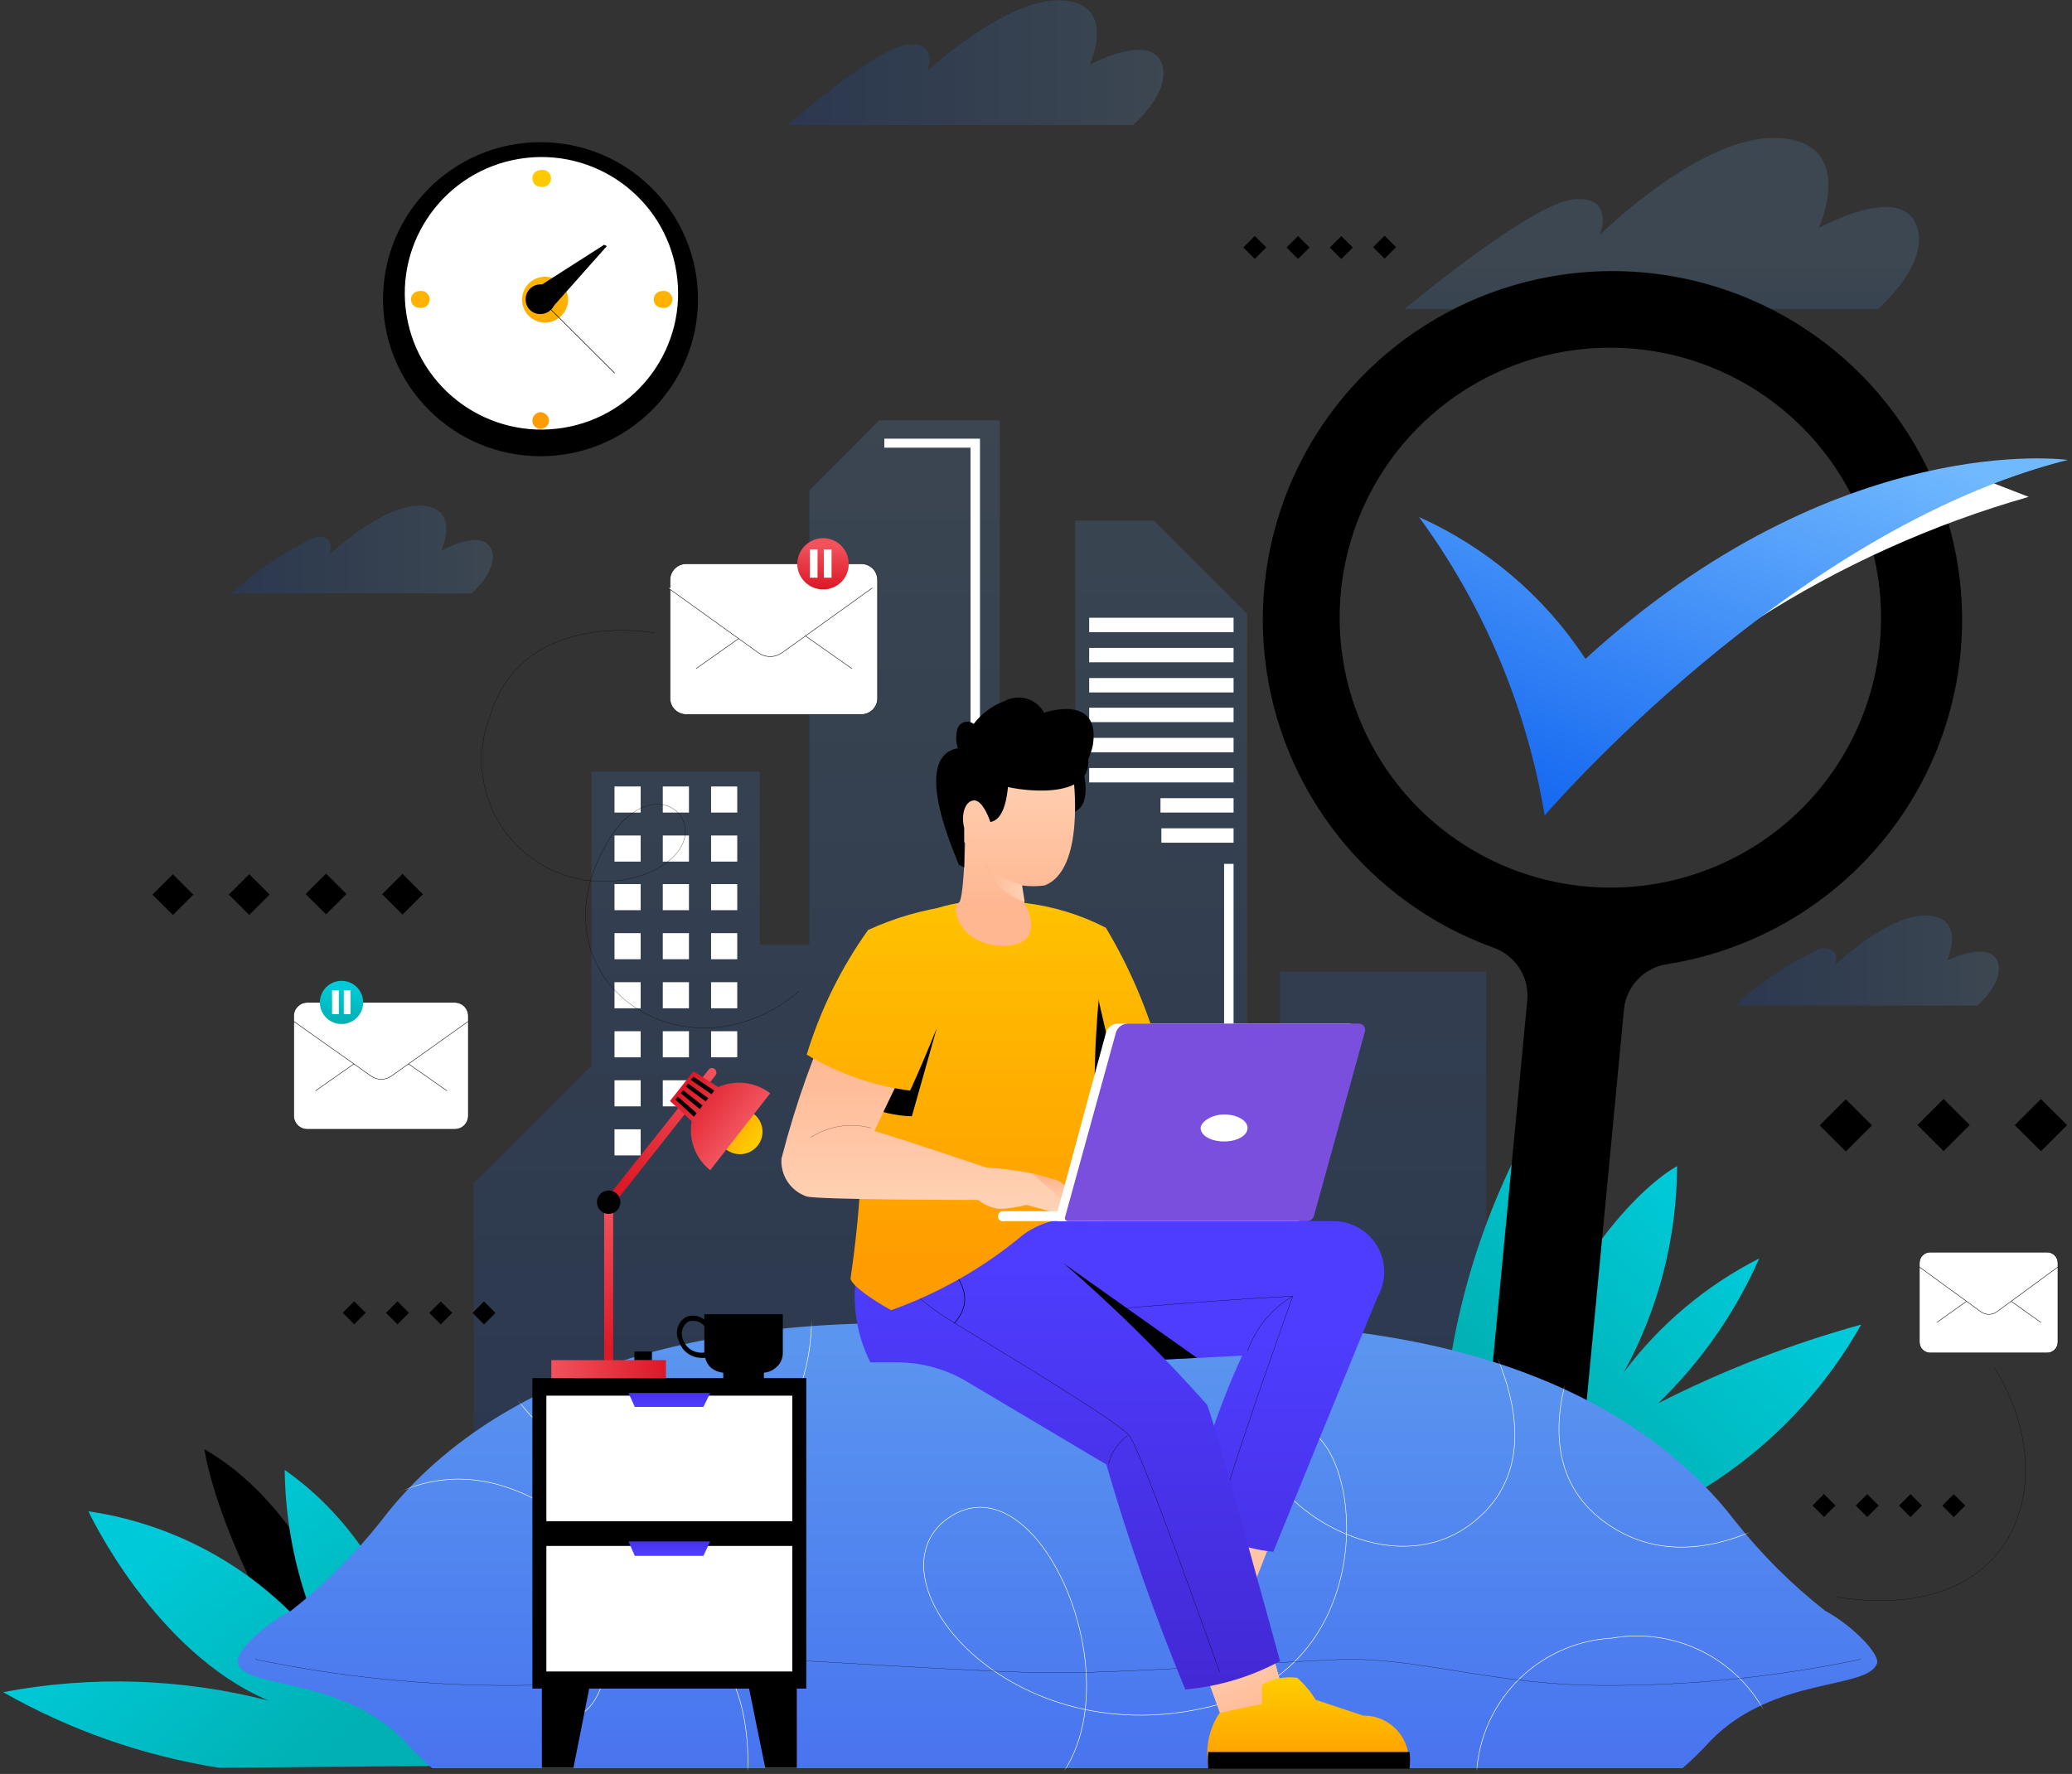 <svg width="376" height="322" viewBox="0 0 376 322" fill="none" xmlns="http://www.w3.org/2000/svg">
<rect x="0" y="0" width="376" height="322" fill="#333333" stroke="none"/>
<path opacity="0.15" d="M85.968 214.786V279.794H269.703V176.402H232.285V206.211H226.307V111.395L209.359 94.489H195.112V135.813H181.438V76.277H159.576L146.885 89.017V171.502H137.879V140.06H107.338V193.471L85.968 214.786Z" fill="url(#paint0_linear_651_141)"/>
<path d="M129.036 142.756H133.785V147.493H129.036V142.756Z" fill="white"/>
<path d="M120.274 142.756H125.023V147.493H120.274V142.756Z" fill="white"/>
<path d="M111.513 142.756H116.262V147.493H111.513V142.756Z" fill="white"/>
<path d="M129.036 151.656H133.785V156.393H129.036V151.656Z" fill="white"/>
<path d="M120.274 151.656H125.023V156.393H120.274V151.656Z" fill="white"/>
<path d="M111.513 151.656H116.262V156.393H111.513V151.656Z" fill="white"/>
<path d="M129.036 160.477H133.785V165.213H129.036V160.477Z" fill="white"/>
<path d="M120.274 160.477H125.023V165.213H120.274V160.477Z" fill="white"/>
<path d="M111.513 160.477H116.262V165.213H111.513V160.477Z" fill="white"/>
<path d="M129.036 169.379H133.785V174.116H129.036V169.379Z" fill="white"/>
<path d="M120.274 169.379H125.023V174.116H120.274V169.379Z" fill="white"/>
<path d="M111.513 169.379H116.262V174.116H111.513V169.379Z" fill="white"/>
<path d="M129.036 178.281H133.785V183.018H129.036V178.281Z" fill="white"/>
<path d="M120.274 178.281H125.023V183.018H120.274V178.281Z" fill="white"/>
<path d="M111.513 178.281H116.262V183.018H111.513V178.281Z" fill="white"/>
<path d="M129.036 187.184H133.785V191.92H129.036V187.184Z" fill="white"/>
<path d="M120.274 187.184H125.023V191.92H120.274V187.184Z" fill="white"/>
<path d="M111.513 187.184H116.262V191.92H111.513V187.184Z" fill="white"/>
<path d="M120.274 196.084H125.023V200.821H120.274V196.084Z" fill="white"/>
<path d="M111.513 196.084H116.262V200.821H111.513V196.084Z" fill="white"/>
<path d="M111.513 204.986H116.262V209.723H111.513V204.986Z" fill="white"/>
<path d="M197.65 112.131H223.852V114.744H197.65V112.131Z" fill="white"/>
<path d="M197.65 117.602H223.852V120.215H197.65V117.602Z" fill="white"/>
<path d="M197.65 123.074H223.852V125.688H197.65V123.074Z" fill="white"/>
<path d="M197.65 128.463H223.852V131.076H197.65V128.463Z" fill="white"/>
<path d="M197.65 133.936H223.852V136.549H197.65V133.936Z" fill="white"/>
<path d="M197.65 139.406H223.852V142.02H197.65V139.406Z" fill="white"/>
<path d="M210.587 144.879H223.852V147.492H210.587V144.879Z" fill="white"/>
<path d="M210.751 150.35H223.852V152.963H210.751V150.35Z" fill="white"/>
<path d="M176.116 191.92H177.836V79.627H160.478V81.26H176.116V191.92Z" fill="white"/>
<path d="M222.132 156.803H223.852V191.92H222.132V156.803Z" fill="white"/>
<path opacity="0.15" d="M254.883 56.106H340.773C340.773 56.106 350.926 47.368 347.569 40.426C344.212 33.484 330.047 41.406 330.047 41.406C330.047 41.406 337.089 26.052 323.006 25.073C308.923 24.093 290.254 42.713 290.254 42.713C290.254 42.713 293.284 35.526 285.587 36.179C277.891 36.833 254.883 56.106 254.883 56.106Z" fill="url(#paint1_linear_651_141)"/>
<path opacity="0.15" d="M41.999 107.719H85.559C85.559 107.719 90.799 103.227 89.079 99.552C87.36 95.877 80.073 99.961 80.073 99.961C80.073 99.961 83.675 92.284 76.634 91.794C69.592 91.304 59.685 100.777 59.685 100.777C59.685 100.777 61.241 97.102 57.31 97.429C51.72 100.076 46.559 103.545 41.999 107.719Z" fill="url(#paint2_linear_651_141)"/>
<path opacity="0.15" d="M314.818 182.528H358.869C358.869 182.528 364.027 178.036 362.39 174.361C360.752 170.686 353.301 174.361 353.301 174.361C353.301 174.361 356.904 166.684 349.862 166.194C342.821 165.704 332.914 175.259 332.914 175.259C332.914 175.259 334.469 172.074 330.539 172.074C324.787 174.724 319.483 178.251 314.818 182.528Z" fill="url(#paint3_linear_651_141)"/>
<path opacity="0.15" d="M142.874 22.704H205.593C205.593 22.704 213.044 16.334 210.67 11.188C208.295 6.043 197.733 11.76 197.733 11.76C197.733 11.76 202.891 0.735 192.82 0.082C182.749 -0.572 168.256 12.903 168.256 12.903C168.256 12.903 170.467 7.677 164.818 8.085C159.168 8.493 142.874 22.704 142.874 22.704Z" fill="url(#paint4_linear_651_141)"/>
<path d="M280.431 281.265C292.403 279.07 303.745 274.274 313.65 267.217C323.555 260.16 331.782 251.015 337.746 240.431C325.012 243.943 312.668 248.731 300.901 254.722C308.662 247.223 314.891 238.292 319.242 228.425C309.57 233.337 301.164 240.408 294.678 249.087C300.966 237.614 304.286 224.759 304.34 211.683C304.34 211.683 292.467 217.482 279.776 242.717C279.725 231.22 278.351 219.766 275.682 208.58C265.806 227.984 260.964 249.549 261.599 271.301L280.431 281.265Z" fill="url(#paint5_linear_651_141)"/>
<path d="M69.184 315.32C69.184 315.32 61.487 277.018 37.087 263.053C37.087 263.053 39.871 284.041 62.797 315.32" fill="black"/>
<path d="M78.926 320.546C78.926 320.546 78.025 285.266 51.66 266.809C51.836 281.311 56.122 295.468 64.024 307.643C59.16 298.762 52.294 291.129 43.967 285.347C35.641 279.564 26.081 275.79 16.043 274.322C16.043 274.322 27.997 299.966 48.794 308.704C33.031 304.64 16.561 304.11 0.568 307.153C12.678 314.042 25.937 318.69 39.706 320.873" fill="url(#paint6_linear_651_141)"/>
<path d="M355.776 118.515C356.902 106.729 354.69 94.863 349.393 84.266C344.095 73.668 335.925 64.765 325.809 58.568C315.694 52.37 304.04 49.127 292.17 49.206C280.301 49.285 268.692 52.683 258.664 59.015C248.635 65.347 240.589 74.358 235.439 85.025C230.289 95.692 228.243 107.586 229.531 119.357C230.82 131.127 235.393 142.302 242.729 151.612C250.066 160.921 259.873 167.991 271.036 172.02C272.975 172.708 274.63 174.022 275.737 175.753C276.844 177.484 277.34 179.534 277.148 181.579L267.919 278.686C267.793 279.84 267.899 281.008 268.231 282.121C268.563 283.233 269.114 284.269 269.851 285.167C270.589 286.066 271.498 286.808 272.527 287.352C273.555 287.896 274.682 288.23 275.841 288.334C278.166 288.544 280.48 287.828 282.277 286.342C284.074 284.857 285.21 282.722 285.435 280.404L294.695 183.221C294.897 181.189 295.769 179.282 297.175 177.798C298.58 176.314 300.44 175.337 302.462 175.02C316.371 172.828 329.155 166.089 338.805 155.862C348.455 145.634 354.425 132.497 355.776 118.515ZM288.096 160.942C278.359 160.12 269.089 156.421 261.469 150.317C253.85 144.213 248.228 135.982 245.322 126.675C242.416 117.369 242.358 107.41 245.156 98.071C247.953 88.733 253.479 80.44 261.027 74.252C268.575 68.064 277.802 64.262 287.529 63.333C297.255 62.404 307.039 64.389 315.63 69.035C324.221 73.681 331.228 80.777 335.756 89.415C340.284 98.054 342.127 107.842 341.049 117.529C339.637 130.224 333.312 141.865 323.421 149.974C313.53 158.083 300.855 162.018 288.096 160.942Z" fill="black"/>
<path d="M318.665 112.519C333.975 102.707 350.643 95.184 368.14 90.19L357.228 85.954C341.929 90.618 328.456 99.899 318.665 112.519Z" fill="white"/>
<path d="M257.503 93.852C269.241 109.883 277.052 128.432 280.31 148.014C280.31 148.014 324.578 96.234 375.239 83.48C375.239 83.48 333.584 77.647 287.702 119.599C280.314 108.31 269.832 99.374 257.503 93.852Z" fill="url(#paint7_linear_651_141)"/>
<path d="M98.085 82.811C82.303 82.811 69.509 70.05 69.509 54.309C69.509 38.568 82.303 25.807 98.085 25.807C113.866 25.807 126.66 38.568 126.66 54.309C126.66 70.05 113.866 82.811 98.085 82.811Z" fill="black"/>
<path d="M73.775 57.186C71.59 43.701 80.779 31.002 94.299 28.823C107.819 26.644 120.55 35.809 122.735 49.294C124.92 62.779 115.731 75.478 102.211 77.657C88.691 79.837 75.96 70.671 73.775 57.186Z" fill="white"/>
<path d="M120.113 52.84C119.913 52.839 119.714 52.88 119.53 52.959C119.345 53.038 119.179 53.153 119.041 53.299C118.903 53.444 118.796 53.616 118.727 53.804C118.658 53.992 118.628 54.191 118.639 54.391C118.639 54.781 118.795 55.155 119.071 55.431C119.347 55.706 119.722 55.861 120.113 55.861C120.341 55.915 120.579 55.916 120.808 55.865C121.036 55.814 121.251 55.712 121.434 55.566C121.618 55.421 121.766 55.236 121.868 55.026C121.97 54.815 122.023 54.584 122.023 54.35C122.023 54.117 121.97 53.886 121.868 53.675C121.766 53.465 121.618 53.28 121.434 53.135C121.251 52.989 121.036 52.887 120.808 52.836C120.579 52.785 120.341 52.786 120.113 52.84Z" fill="url(#paint8_linear_651_141)"/>
<path d="M96.612 32.423C96.612 32.812 96.767 33.186 97.044 33.462C97.32 33.738 97.695 33.893 98.086 33.893C98.314 33.946 98.552 33.947 98.78 33.896C99.009 33.845 99.223 33.743 99.407 33.598C99.591 33.452 99.739 33.267 99.841 33.057C99.943 32.846 99.996 32.616 99.996 32.382C99.996 32.148 99.943 31.917 99.841 31.707C99.739 31.496 99.591 31.311 99.407 31.166C99.223 31.021 99.009 30.919 98.78 30.868C98.552 30.817 98.314 30.818 98.086 30.871C97.885 30.871 97.687 30.911 97.502 30.99C97.318 31.069 97.152 31.185 97.014 31.33C96.876 31.475 96.769 31.647 96.7 31.835C96.631 32.023 96.601 32.223 96.612 32.423Z" fill="url(#paint9_linear_651_141)"/>
<path d="M76.062 55.861C76.291 55.915 76.528 55.916 76.757 55.865C76.986 55.814 77.2 55.712 77.384 55.566C77.567 55.421 77.716 55.236 77.818 55.026C77.92 54.815 77.973 54.584 77.973 54.35C77.973 54.117 77.92 53.886 77.818 53.675C77.716 53.465 77.567 53.28 77.384 53.135C77.2 52.989 76.986 52.887 76.757 52.836C76.528 52.785 76.291 52.786 76.062 52.84C75.862 52.839 75.663 52.88 75.479 52.959C75.294 53.038 75.128 53.153 74.99 53.299C74.852 53.444 74.746 53.616 74.676 53.804C74.607 53.992 74.578 54.191 74.589 54.391C74.589 54.781 74.744 55.155 75.02 55.431C75.297 55.706 75.672 55.861 76.062 55.861Z" fill="url(#paint10_linear_651_141)"/>
<path d="M99.641 76.36C99.621 75.955 99.451 75.572 99.163 75.285C98.875 74.998 98.491 74.828 98.085 74.809C97.687 74.829 97.312 75.002 97.037 75.291C96.763 75.58 96.611 75.963 96.611 76.36C96.611 76.75 96.766 77.124 97.043 77.4C97.319 77.675 97.694 77.83 98.085 77.83C98.484 77.831 98.868 77.679 99.157 77.405C99.447 77.132 99.62 76.757 99.641 76.36Z" fill="url(#paint11_linear_651_141)"/>
<path d="M98.087 58.475C98.693 58.596 99.319 58.582 99.919 58.433C100.519 58.285 101.078 58.005 101.556 57.614C102.034 57.223 102.42 56.731 102.684 56.174C102.949 55.617 103.086 55.008 103.086 54.392C103.086 53.775 102.949 53.166 102.684 52.609C102.42 52.052 102.034 51.56 101.556 51.169C101.078 50.779 100.519 50.499 99.919 50.35C99.319 50.201 98.693 50.187 98.087 50.308C97.141 50.498 96.291 51.008 95.68 51.753C95.068 52.497 94.734 53.429 94.734 54.392C94.734 55.354 95.068 56.286 95.68 57.031C96.291 57.775 97.141 58.285 98.087 58.475Z" fill="url(#paint12_linear_651_141)"/>
<path d="M98.088 57.003C98.626 57.003 99.152 56.843 99.598 56.543C100.044 56.243 100.39 55.817 100.592 55.32C100.793 54.823 100.842 54.277 100.731 53.752C100.62 53.227 100.354 52.747 99.968 52.374C99.582 52 99.093 51.75 98.564 51.656C98.034 51.561 97.488 51.626 96.996 51.843C96.504 52.059 96.088 52.417 95.801 52.871C95.514 53.325 95.37 53.854 95.386 54.39C95.386 54.74 95.457 55.087 95.593 55.409C95.73 55.732 95.93 56.024 96.183 56.267C96.434 56.511 96.733 56.702 97.061 56.828C97.388 56.955 97.737 57.014 98.088 57.003Z" fill="black"/>
<path d="M110.121 44.673L99.968 56.106L98.412 54.391L96.857 52.594L109.63 44.428L110.121 44.673Z" fill="black"/>
<path d="M98.088 54.309L111.516 67.702" stroke="black" stroke-width="0.1" stroke-linecap="round" stroke-linejoin="round"/>
<path d="M156.302 102.33H124.534C122.906 102.33 121.586 103.646 121.586 105.27V126.749C121.586 128.373 122.906 129.689 124.534 129.689H156.302C157.93 129.689 159.25 128.373 159.25 126.749V105.27C159.25 103.646 157.93 102.33 156.302 102.33Z" fill="white"/>
<path d="M154.584 121.358L140.419 111.395L126.336 121.358" stroke="black" stroke-width="0.08" stroke-linecap="round" stroke-linejoin="round"/>
<path d="M156.302 102.33H124.534C122.906 102.33 121.586 103.646 121.586 105.27V126.749C121.586 128.373 122.906 129.689 124.534 129.689H156.302C157.93 129.689 159.25 128.373 159.25 126.749V105.27C159.25 103.646 157.93 102.33 156.302 102.33Z" stroke="black" stroke-width="0.08" stroke-miterlimit="10"/>
<path d="M121.258 106.74L137.634 118.5C138.256 118.94 139 119.176 139.762 119.176C140.525 119.176 141.269 118.94 141.891 118.5L158.267 106.74" fill="white"/>
<path d="M121.258 106.74L137.634 118.5C138.256 118.94 139 119.176 139.762 119.176C140.525 119.176 141.269 118.94 141.891 118.5L158.267 106.74" stroke="black" stroke-width="0.08" stroke-linecap="round" stroke-linejoin="round"/>
<path d="M154.01 102.329C154.021 102.943 153.908 103.554 153.677 104.123C153.447 104.693 153.103 105.211 152.668 105.645C152.232 106.08 151.713 106.422 151.142 106.652C150.571 106.882 149.959 106.995 149.343 106.984C148.105 106.984 146.918 106.494 146.043 105.621C145.167 104.748 144.676 103.563 144.676 102.329C144.697 101.101 145.195 99.929 146.066 99.061C146.937 98.192 148.112 97.695 149.343 97.674C150.581 97.674 151.768 98.164 152.643 99.037C153.518 99.91 154.01 101.094 154.01 102.329Z" fill="url(#paint13_linear_651_141)"/>
<path d="M148.357 99.717H146.965V104.862H148.357V99.717Z" fill="white"/>
<path d="M150.9 99.717H149.508V104.862H150.9V99.717Z" fill="white"/>
<path d="M55.754 181.955H82.528C83.885 181.955 84.984 183.052 84.984 184.405V202.535C84.984 203.888 83.885 204.985 82.528 204.985H55.754C54.397 204.985 53.297 203.888 53.297 202.535V184.405C53.297 183.052 54.397 181.955 55.754 181.955Z" fill="white"/>
<path d="M57.31 197.963L69.182 189.633L81.055 197.963" stroke="black" stroke-width="0.08" stroke-linecap="round" stroke-linejoin="round"/>
<path d="M55.754 181.955H82.528C83.885 181.955 84.984 183.052 84.984 184.405V202.535C84.984 203.888 83.885 204.985 82.528 204.985H55.754C54.397 204.985 53.297 203.888 53.297 202.535V184.405C53.297 183.052 54.397 181.955 55.754 181.955Z" stroke="black" stroke-width="0.08" stroke-miterlimit="10"/>
<path d="M84.984 185.387L70.983 195.35C70.452 195.712 69.825 195.905 69.182 195.905C68.539 195.905 67.911 195.712 67.38 195.35L53.297 185.387" fill="white"/>
<path d="M84.984 185.387L70.983 195.35C70.452 195.712 69.825 195.905 69.182 195.905C68.539 195.905 67.911 195.712 67.38 195.35L53.297 185.387" stroke="black" stroke-width="0.08" stroke-linecap="round" stroke-linejoin="round"/>
<path d="M61.976 185.875C59.806 185.875 58.046 184.12 58.046 181.955C58.046 179.79 59.806 178.035 61.976 178.035C64.147 178.035 65.906 179.79 65.906 181.955C65.906 184.12 64.147 185.875 61.976 185.875Z" fill="url(#paint14_linear_651_141)"/>
<path d="M62.389 179.75H63.617V184.078H62.389V179.75Z" fill="white"/>
<path d="M60.26 179.75H61.488V184.078H60.26V179.75Z" fill="white"/>
<path d="M350.274 227.281H371.48C372.566 227.281 373.445 228.159 373.445 229.241V243.615C373.445 244.697 372.566 245.575 371.48 245.575H350.274C349.188 245.575 348.309 244.697 348.309 243.615V229.241C348.309 228.159 349.188 227.281 350.274 227.281Z" fill="white"/>
<path d="M351.5 240.021L360.916 233.324L370.332 240.021" stroke="black" stroke-width="0.08" stroke-linecap="round" stroke-linejoin="round"/>
<path d="M350.274 227.281H371.48C372.566 227.281 373.445 228.159 373.445 229.241V243.615C373.445 244.697 372.566 245.575 371.48 245.575H350.274C349.188 245.575 348.309 244.697 348.309 243.615V229.241C348.309 228.159 349.188 227.281 350.274 227.281Z" stroke="black" stroke-width="0.08" stroke-miterlimit="10"/>
<path d="M373.445 229.977L362.31 238.143C361.9 238.424 361.415 238.575 360.918 238.575C360.421 238.575 359.935 238.424 359.526 238.143L348.309 229.977" fill="white"/>
<path d="M373.445 229.977L362.31 238.143C361.9 238.424 361.415 238.575 360.918 238.575C360.421 238.575 359.935 238.424 359.526 238.143L348.309 229.977" stroke="black" stroke-width="0.08" stroke-linecap="round" stroke-linejoin="round"/>
<path d="M52.809 292.37C58.899 287.594 64.396 282.11 69.185 276.036C82.94 257.906 115.855 233.406 192.003 241.899C268.232 233.733 301.147 258.233 314.821 276.036C319.609 282.11 325.107 287.594 331.196 292.37C336.928 295.555 341.185 300.537 340.612 301.925C338.975 306.744 321.944 304.212 310.481 315.89C308.864 317.679 307.142 319.37 305.323 320.954H78.437C76.618 319.37 74.895 317.679 73.279 315.89C61.816 304.212 44.785 306.744 43.147 301.925C42.574 300.21 46.832 295.555 52.809 292.37Z" fill="url(#paint15_linear_651_141)"/>
<mask id="mask0_651_141" style="mask-type:luminance" maskUnits="userSpaceOnUse" x="43" y="240" width="298" height="81">
<path d="M52.809 292.37C58.899 287.594 64.396 282.11 69.185 276.036C82.94 257.906 115.855 233.406 192.003 241.899C268.232 233.733 301.147 258.233 314.821 276.036C319.609 282.11 325.107 287.594 331.196 292.37C336.928 295.555 341.185 300.537 340.612 301.925C338.975 306.744 321.944 304.212 310.481 315.89C308.864 317.679 307.142 319.37 305.323 320.954H78.437C76.618 319.37 74.895 317.679 73.279 315.89C61.816 304.212 44.785 306.744 43.147 301.925C42.574 300.21 46.832 295.555 52.809 292.37Z" fill="white"/>
</mask>
<g mask="url(#mask0_651_141)">
<path d="M335.047 266.562C335.047 266.562 312.776 288.694 293.616 277.833C272.246 265.664 289.44 238.06 289.44 238.06" stroke="white" stroke-width="0.1" stroke-miterlimit="10"/>
<path d="M264.959 234.303C264.959 234.303 285.511 261.661 267.498 276.198C249.484 290.735 221.236 265.663 232.29 259.865C245.8 252.188 254.643 300.127 221.236 309.356C182.917 319.891 155.733 285.345 172.846 275.055C193.316 262.887 215.423 330.998 172.846 330.998" stroke="white" stroke-width="0.1" stroke-miterlimit="10"/>
<path d="M146.397 229.24C146.397 229.24 153.111 258.722 130.021 266.481C102.592 275.628 89.082 246.472 89.082 246.472" stroke="white" stroke-width="0.1" stroke-miterlimit="10"/>
<path d="M135.508 324.056C135.508 324.056 138.947 297.024 118.313 293.675C97.68 290.327 94.732 312.459 103.739 311.642C112.745 310.826 115.202 280.854 96.042 271.625C76.883 262.397 63.291 275.627 56.249 284.039" stroke="white" stroke-width="0.1" stroke-miterlimit="10"/>
<path d="M321.211 312.706C318.84 307.303 314.718 302.852 309.506 300.067C304.294 297.282 298.294 296.326 292.472 297.352C285.853 297.726 279.626 300.605 275.062 305.4C270.498 310.195 267.939 316.547 267.908 323.159" stroke="white" stroke-width="0.1" stroke-miterlimit="10"/>
</g>
<path d="M46.34 301.191C61.634 304.387 77.221 305.975 92.847 305.928C112.007 305.928 125.598 301.191 138.945 301.191C145.577 301.191 177.673 303.641 192.002 303.641C206.331 303.641 238.427 301.191 245.059 301.191C258.487 301.191 271.997 305.928 291.157 305.928C306.783 305.975 322.37 304.387 337.664 301.191" stroke="black" stroke-width="0.04" stroke-linecap="round" stroke-linejoin="round"/>
<path d="M233.43 309.114L230.155 297.354L217.873 301.274L221.967 312.544L233.43 309.114Z" fill="url(#paint16_linear_651_141)"/>
<path d="M227.047 288.94L231.141 278.487L220.005 274.648L216.566 285.837L227.047 288.94Z" fill="url(#paint17_linear_651_141)"/>
<path d="M199.78 247.372L225.408 246.065C221.114 255.432 217.847 265.235 215.665 275.302C220.047 278.904 225.406 281.122 231.058 281.672C235.643 270.402 246.451 243.942 249.972 235.448C250.762 234.07 251.182 232.511 251.191 230.923C251.201 229.335 250.799 227.771 250.025 226.383C249.251 224.995 248.131 223.83 246.773 223C245.416 222.17 243.866 221.704 242.275 221.646H168.011L199.78 247.372Z" fill="url(#paint18_linear_651_141)"/>
<path d="M217.219 246.474L192.901 229.242L210.75 246.801L217.219 246.474Z" fill="black"/>
<path d="M234.578 235.285C230.747 237.529 227.844 241.062 226.39 245.249" stroke="black" stroke-width="0.05" stroke-linecap="round" stroke-linejoin="round"/>
<path d="M222.951 269.504C225.49 260.847 232.695 240.594 234.578 235.285C223.606 235.775 203.464 237.49 203.464 237.49" stroke="black" stroke-width="0.05" stroke-linecap="round" stroke-linejoin="round"/>
<path d="M187.989 225.076C199.095 234.221 209.471 244.215 219.021 254.967C220.167 257.172 232.285 301.517 232.285 301.517C226.964 304.381 221.113 306.131 215.091 306.662C209.566 293.324 204.783 279.692 200.762 265.828L175.625 250.883C171.755 248.525 167.306 247.281 162.77 247.29H157.939C155.129 241.709 154.376 235.32 155.811 229.241L187.989 225.076Z" fill="url(#paint19_linear_651_141)"/>
<path d="M204.609 260.602C202.9 261.831 201.681 263.625 201.17 265.665" stroke="black" stroke-width="0.05" stroke-linecap="round" stroke-linejoin="round"/>
<path d="M221.312 303.478C221.312 303.478 207.229 263.543 204.937 260.603C202.644 257.663 175.624 241.737 171.448 239.042C162.032 232.917 162.524 229.242 162.524 229.242" stroke="black" stroke-width="0.05" stroke-linecap="round" stroke-linejoin="round"/>
<path d="M170.468 228.506C170.468 228.506 178.656 234.141 173.17 240.184" stroke="black" stroke-width="0.1" stroke-miterlimit="10"/>
<path d="M197.24 198.127L199.778 197.474C203.835 196.66 207.597 194.77 210.668 192.002C208.45 183.711 205.088 175.768 200.679 168.4C196.103 166.039 191.138 164.517 186.022 163.908C185.449 167.502 198.55 181.957 198.877 182.12L197.24 198.127Z" fill="url(#paint20_linear_651_141)"/>
<path d="M199.208 180.895L201.91 192.573L195.114 202.128L199.208 180.895Z" fill="black"/>
<path d="M154.337 232.101C154.747 233.571 158.759 236.184 161.706 237.818C170.456 234.701 178.58 230.055 185.697 224.097C187.537 222.76 189.652 221.847 191.889 221.423C194.126 220.999 196.43 221.076 198.633 221.647C197.411 213.937 197.411 206.083 198.633 198.372V197.637C198.633 182.937 200.435 175.587 199.698 171.013C195.688 167.718 191.03 165.297 186.024 163.908C186.024 163.908 176.117 163.908 173.906 163.908C166.643 165.14 160.166 169.192 155.893 175.178C155.893 181.058 155.893 188.245 156.466 197.474C156.743 209.055 156.03 220.64 154.337 232.101Z" fill="url(#paint21_linear_651_141)"/>
<path d="M196.584 140.061C196.584 140.061 198.468 146.757 194.292 147.574L193.309 141.857" fill="black"/>
<path d="M173.904 163.907C174.887 163.907 175.132 153.045 175.132 153.045C174.791 152.608 174.541 152.109 174.395 151.575C173.048 147.344 172.878 142.827 173.904 138.508C176.033 133.363 194.538 128.381 194.783 141.04C194.783 141.04 196.994 157.945 189.543 160.722C188.185 160.907 186.807 160.907 185.449 160.722C185.449 162.437 186.022 164.233 186.022 164.233C186.595 164.968 189.215 170.848 183.402 171.583C174.395 172.482 172.43 164.723 173.904 163.907Z" fill="url(#paint22_linear_651_141)"/>
<path style="mix-blend-mode:multiply" d="M178.572 156.803C179.206 158.424 180.197 159.883 181.473 161.071C182.748 162.258 184.276 163.144 185.941 163.663L185.45 160.559C182.829 160.032 180.43 158.722 178.572 156.803Z" fill="url(#paint23_linear_651_141)"/>
<path d="M173.988 156.966L174.971 157.456C174.971 154.761 174.971 152.229 174.971 150.269C174.398 148.146 174.971 145.451 176.69 145.288C178.41 145.124 179.72 149.208 179.72 149.208C182.258 148.799 182.749 144.471 182.913 142.837C184.551 143.328 198.142 145.533 197.487 137.774C197.844 136.988 198.119 136.167 198.306 135.324C199.862 125.769 189.463 129.362 189.463 129.362C189.137 128.755 188.693 128.218 188.158 127.782C187.623 127.346 187.007 127.02 186.344 126.822C185.682 126.625 184.988 126.56 184.3 126.632C183.613 126.703 182.947 126.91 182.34 127.239C180.097 128.061 178.137 129.507 176.69 131.404C176.469 131.229 176.211 131.106 175.936 131.044C175.661 130.981 175.375 130.982 175.1 131.044C174.825 131.107 174.567 131.231 174.347 131.406C174.126 131.581 173.947 131.804 173.824 132.057C173.407 133.275 173.407 134.597 173.824 135.814C164.9 137.447 173.906 156.313 173.988 156.966Z" fill="black"/>
<path d="M169.977 186.693L165.473 202.619C162.434 202.543 159.447 201.819 156.712 200.495L169.977 186.693Z" fill="black"/>
<path d="M187.005 212.908C187.005 212.908 191.181 213.97 191.999 214.297C192.818 214.623 196.585 217.808 197.076 218.217C197.567 218.625 196.585 219.523 195.029 219.36C193.068 218.695 191.198 217.789 189.461 216.665L187.005 213.562" fill="url(#paint24_linear_651_141)"/>
<path d="M152.209 181.221L166.866 188.407C166.866 188.407 161.871 198.371 158.678 205.313C161.871 206.129 178.984 211.928 178.984 211.928C181.737 212.062 184.475 212.417 187.172 212.99C190.025 215.27 192.758 217.696 195.359 220.258H192.002L186.271 218.706C184.638 219.133 182.963 219.379 181.276 219.441C179.894 219.251 178.592 218.686 177.51 217.808C177.51 217.808 148.034 217.808 146.314 217.155C144.915 216.659 143.718 215.72 142.904 214.481C142.091 213.242 141.707 211.772 141.811 210.294C144.383 200.308 147.863 190.576 152.209 181.221Z" fill="url(#paint25_linear_651_141)"/>
<path d="M182.338 221.646H200.188V219.85H182.01C181.772 219.85 181.542 219.944 181.374 220.113C181.205 220.281 181.11 220.51 181.11 220.748C181.099 220.899 181.127 221.051 181.191 221.188C181.255 221.326 181.353 221.445 181.476 221.535C181.598 221.624 181.742 221.682 181.892 221.701C182.043 221.721 182.196 221.702 182.338 221.646Z" fill="white"/>
<path d="M192.002 221.647H235.397C235.67 221.644 235.936 221.555 236.156 221.394C236.376 221.233 236.54 221.008 236.626 220.749L245.878 187.265C245.928 187.097 245.939 186.92 245.91 186.747C245.88 186.574 245.812 186.41 245.709 186.268C245.606 186.126 245.472 186.01 245.316 185.928C245.161 185.846 244.989 185.8 244.813 185.795H202.892C202.385 185.797 201.893 185.966 201.493 186.277C201.093 186.587 200.808 187.021 200.681 187.51L191.592 221.075C191.587 221.203 191.624 221.328 191.699 221.431C191.773 221.535 191.879 221.611 192.002 221.647Z" fill="white"/>
<path d="M193.802 221.647H237.198C237.471 221.644 237.736 221.555 237.957 221.394C238.177 221.233 238.341 221.008 238.426 220.749L247.679 187.265C247.729 187.097 247.74 186.92 247.71 186.747C247.681 186.574 247.612 186.41 247.51 186.268C247.407 186.126 247.272 186.01 247.117 185.928C246.962 185.846 246.79 185.8 246.614 185.795H204.692C204.186 185.797 203.694 185.966 203.294 186.277C202.894 186.587 202.608 187.021 202.482 187.51L193.229 221.075C193.229 221.227 193.29 221.372 193.397 221.48C193.505 221.587 193.65 221.647 193.802 221.647Z" fill="#7B4FDD"/>
<path d="M217.875 204.741C217.875 206.129 219.758 207.191 222.133 207.191C224.507 207.191 226.391 206.129 226.391 204.741C226.391 203.353 224.426 202.291 222.133 202.291C219.84 202.291 217.875 203.679 217.875 204.741Z" fill="white"/>
<path d="M171.775 182.2C167.108 193.96 165.143 197.962 165.143 197.962C158.508 197.098 152.124 194.874 146.393 191.429C148.859 183.339 152.619 175.7 157.529 168.807C162.381 166.577 167.543 165.09 172.84 164.396" fill="url(#paint26_linear_651_141)"/>
<path d="M158.02 204.741C156.186 204.247 154.268 204.145 152.391 204.44C150.515 204.736 148.722 205.423 147.13 206.456" stroke="black" stroke-width="0.03" stroke-linecap="round" stroke-linejoin="round"/>
<path d="M235.395 304.539C236.709 305.697 237.841 307.046 238.752 308.541L247.349 311.399C248.552 311.382 249.744 311.629 250.841 312.123C251.937 312.617 252.911 313.347 253.693 314.259C254.474 315.171 255.045 316.244 255.364 317.401C255.682 318.558 255.742 319.772 255.537 320.954H219.347C218.993 319.233 218.985 317.46 219.323 315.736C219.66 314.012 220.336 312.371 221.312 310.909L229.008 309.276C229.008 309.276 229.008 306.417 229.008 305.764C230.949 304.679 233.189 304.25 235.395 304.539Z" fill="url(#paint27_linear_651_141)"/>
<path d="M219.266 318.016C219.155 319.02 219.155 320.033 219.266 321.037H255.784C255.905 320.034 255.905 319.019 255.784 318.016H219.266Z" fill="black"/>
<path d="M138.862 320.874H144.594V304.377H135.505L138.862 320.874Z" fill="black"/>
<path d="M104.065 320.874H98.333V304.377H107.34L104.065 320.874Z" fill="black"/>
<path d="M96.612 250.148H146.312V306.499H96.612V250.148Z" fill="black"/>
<path d="M99.15 253.334H143.773V276.119H99.15V253.334Z" fill="white"/>
<path d="M99.15 280.611H143.773V303.397H99.15V280.611Z" fill="white"/>
<path d="M115.197 255.375H127.643L128.871 252.844H114.051L115.197 255.375Z" fill="url(#paint28_linear_651_141)"/>
<path d="M115.197 282.408H127.643L128.871 279.795H114.051L115.197 282.408Z" fill="url(#paint29_linear_651_141)"/>
<path d="M109.632 218.461H111.27V248.841H109.632V218.461Z" fill="url(#paint30_linear_651_141)"/>
<path d="M110.123 217.482L111.433 218.462L129.774 195.268C129.924 195.115 130.008 194.91 130.008 194.696C130.008 194.482 129.924 194.277 129.774 194.125C129.705 194.039 129.617 193.971 129.518 193.923C129.419 193.876 129.311 193.852 129.201 193.852C129.091 193.852 128.982 193.876 128.883 193.923C128.784 193.971 128.697 194.039 128.627 194.125L110.123 217.482Z" fill="url(#paint31_linear_651_141)"/>
<path d="M100.05 246.883H120.848V250.15H100.05V246.883Z" fill="url(#paint32_linear_651_141)"/>
<path d="M110.449 220.34C109.274 220.34 108.32 219.39 108.32 218.217C108.32 217.044 109.274 216.094 110.449 216.094C111.625 216.094 112.578 217.044 112.578 218.217C112.578 219.39 111.625 220.34 110.449 220.34Z" fill="black"/>
<path d="M131.33 208.253C131.736 208.674 132.229 209.003 132.774 209.217C133.319 209.432 133.903 209.527 134.489 209.497C135.074 209.467 135.645 209.312 136.165 209.042C136.685 208.773 137.141 208.395 137.502 207.935C137.863 207.475 138.121 206.942 138.258 206.374C138.395 205.806 138.408 205.215 138.296 204.641C138.184 204.067 137.951 203.524 137.61 203.048C137.27 202.573 136.832 202.175 136.324 201.883C135.47 201.391 134.466 201.223 133.497 201.411C132.528 201.598 131.66 202.129 131.052 202.904C130.444 203.679 130.138 204.647 130.189 205.63C130.24 206.613 130.645 207.544 131.33 208.253Z" fill="url(#paint33_linear_651_141)"/>
<path d="M125.515 203.516L121.585 199.841L125.842 194.451L130.346 197.31C131.873 196.635 133.554 196.385 135.212 196.586C136.87 196.787 138.442 197.432 139.762 198.453L134.358 205.395L128.872 212.418C127.562 211.372 126.559 209.994 125.968 208.427C125.377 206.86 125.221 205.164 125.515 203.516Z" fill="url(#paint34_linear_651_141)"/>
<path d="M129.118 198.617L129.609 197.963L125.843 195.432L125.352 196.003L129.118 198.617Z" fill="black"/>
<path d="M128.056 199.923L128.547 199.351L124.862 196.656L124.453 197.228L128.056 199.923Z" fill="black"/>
<path d="M126.989 201.311L127.48 200.658L123.96 197.881L123.55 198.453L126.989 201.311Z" fill="black"/>
<path d="M125.927 202.7L126.418 202.047L122.979 199.025L122.57 199.597L125.927 202.7Z" fill="black"/>
<path d="M115.115 245.33H118.309V246.882H115.115V245.33Z" fill="black"/>
<path d="M124.533 239.043C125.073 238.827 125.661 238.758 126.237 238.844C126.813 238.931 127.355 239.168 127.808 239.533V238.553H142.055V245.576C142.058 246.116 141.933 246.648 141.692 247.131C141.45 247.613 141.097 248.032 140.663 248.353C140.077 248.823 139.364 249.107 138.616 249.17V250.313H131.247V249.17C130.476 249.096 129.74 248.813 129.118 248.353C128.544 247.865 128.142 247.207 127.972 246.475H127.316C126.367 246.472 125.444 246.16 124.69 245.584C123.936 245.009 123.391 244.203 123.141 243.289C122.789 242.538 122.736 241.68 122.995 240.892C123.253 240.103 123.803 239.442 124.533 239.043ZM123.878 242.963C124.108 243.792 124.636 244.507 125.36 244.974C126.085 245.441 126.955 245.626 127.808 245.495V240.676C127.457 240.283 127.001 239.998 126.494 239.853C125.986 239.708 125.448 239.711 124.942 239.859C124.436 240.178 124.055 240.659 123.861 241.224C123.667 241.788 123.673 242.402 123.878 242.963Z" fill="black"/>
<path d="M69.338 162.317L73.043 158.621L76.748 162.317L73.043 166.013L69.338 162.317Z" fill="black"/>
<path d="M55.459 162.276L59.164 158.58L62.87 162.276L59.164 165.972L55.459 162.276Z" fill="black"/>
<path d="M41.521 162.376L45.227 158.68L48.932 162.376L45.227 166.071L41.521 162.376Z" fill="black"/>
<path d="M27.67 162.391L31.375 158.695L35.08 162.391L31.375 166.087L27.67 162.391Z" fill="black"/>
<path d="M249.17 44.862L251.254 42.783L253.338 44.862L251.254 46.941L249.17 44.862Z" fill="black"/>
<path d="M241.322 44.934L243.406 42.855L245.491 44.934L243.406 47.013L241.322 44.934Z" fill="black"/>
<path d="M233.47 44.925L235.555 42.846L237.639 44.925L235.555 47.004L233.47 44.925Z" fill="black"/>
<path d="M225.619 44.915L227.703 42.836L229.787 44.915L227.703 46.994L225.619 44.915Z" fill="black"/>
<path d="M352.455 273.298L354.539 271.219L356.623 273.298L354.539 275.377L352.455 273.298Z" fill="black"/>
<path d="M344.607 273.288L346.691 271.209L348.776 273.288L346.691 275.367L344.607 273.288Z" fill="black"/>
<path d="M336.756 273.278L338.84 271.199L340.924 273.278L338.84 275.357L336.756 273.278Z" fill="black"/>
<path d="M328.904 273.268L330.988 271.189L333.073 273.268L330.988 275.347L328.904 273.268Z" fill="black"/>
<path d="M85.744 238.319L87.828 236.24L89.912 238.319L87.828 240.398L85.744 238.319Z" fill="black"/>
<path d="M77.896 238.309L79.981 236.23L82.065 238.309L79.981 240.388L77.896 238.309Z" fill="black"/>
<path d="M70.045 238.3L72.129 236.221L74.213 238.3L72.129 240.379L70.045 238.3Z" fill="black"/>
<path d="M62.193 238.29L64.277 236.211L66.362 238.29L64.277 240.369L62.193 238.29Z" fill="black"/>
<path d="M365.616 204.231L370.363 199.496L375.111 204.231L370.363 208.967L365.616 204.231Z" fill="black"/>
<path d="M347.952 204.21L352.699 199.475L357.447 204.21L352.699 208.945L347.952 204.21Z" fill="black"/>
<path d="M330.206 204.27L334.953 199.535L339.701 204.27L334.953 209.006L330.206 204.27Z" fill="black"/>
<path d="M118.885 114.907C118.885 114.907 95.058 110.252 88.999 129.771C87.424 133.702 87.017 138.002 87.826 142.157C88.635 146.312 90.626 150.148 93.562 153.205C96.498 156.262 100.253 158.412 104.381 159.397C108.508 160.383 112.832 160.163 116.838 158.763C133.213 152.475 119.212 136.713 109.878 153.455C96.122 177.955 124.452 197.31 145.004 179.915" stroke="black" stroke-width="0.04" stroke-linecap="round" stroke-linejoin="round"/>
<path d="M361.899 248.27C374.345 267.788 366.894 294.984 333.406 289.92" stroke="black" stroke-width="0.04" stroke-linecap="round" stroke-linejoin="round"/>
<defs>
<linearGradient id="paint0_linear_651_141" x1="177.835" y1="64.109" x2="177.835" y2="266.155" gradientUnits="userSpaceOnUse">
<stop stop-color="#71B9FF"/>
<stop offset="1" stop-color="#0055ED"/>
</linearGradient>
<linearGradient id="paint1_linear_651_141" x1="301.635" y1="47.94" x2="301.635" y2="81.995" gradientUnits="userSpaceOnUse">
<stop stop-color="#71B9FF"/>
<stop offset="1" stop-color="#0055ED"/>
</linearGradient>
<linearGradient id="paint2_linear_651_141" x1="89.816" y1="99.797" x2="41.999" y2="99.797" gradientUnits="userSpaceOnUse">
<stop stop-color="#71B9FF"/>
<stop offset="1" stop-color="#0055ED"/>
</linearGradient>
<linearGradient id="paint3_linear_651_141" x1="362.717" y1="174.524" x2="314.9" y2="174.524" gradientUnits="userSpaceOnUse">
<stop stop-color="#71B9FF"/>
<stop offset="1" stop-color="#0055ED"/>
</linearGradient>
<linearGradient id="paint4_linear_651_141" x1="211.161" y1="11.352" x2="142.874" y2="11.352" gradientUnits="userSpaceOnUse">
<stop stop-color="#71B9FF"/>
<stop offset="1" stop-color="#0055ED"/>
</linearGradient>
<linearGradient id="paint5_linear_651_141" x1="274.618" y1="257.826" x2="311.86" y2="221.306" gradientUnits="userSpaceOnUse">
<stop stop-color="#00B0B2"/>
<stop offset="1" stop-color="#00CAD9"/>
</linearGradient>
<linearGradient id="paint6_linear_651_141" x1="56.409" y1="320.464" x2="24.652" y2="283.551" gradientUnits="userSpaceOnUse">
<stop stop-color="#00B0B2"/>
<stop offset="1" stop-color="#00CAD9"/>
</linearGradient>
<linearGradient id="paint7_linear_651_141" x1="323.003" y1="71.436" x2="284.594" y2="170.358" gradientUnits="userSpaceOnUse">
<stop stop-color="#71B9FF"/>
<stop offset="1" stop-color="#0055ED"/>
</linearGradient>
<linearGradient id="paint8_linear_651_141" x1="120.113" y1="75.217" x2="120.113" y2="31.769" gradientUnits="userSpaceOnUse">
<stop stop-color="#FF9C00"/>
<stop offset="1" stop-color="#FFCA00"/>
</linearGradient>
<linearGradient id="paint9_linear_651_141" x1="98.086" y1="75.217" x2="98.086" y2="31.769" gradientUnits="userSpaceOnUse">
<stop stop-color="#FF9C00"/>
<stop offset="1" stop-color="#FFCA00"/>
</linearGradient>
<linearGradient id="paint10_linear_651_141" x1="76.062" y1="75.217" x2="76.062" y2="31.769" gradientUnits="userSpaceOnUse">
<stop stop-color="#FF9C00"/>
<stop offset="1" stop-color="#FFCA00"/>
</linearGradient>
<linearGradient id="paint11_linear_651_141" x1="98.085" y1="75.217" x2="98.085" y2="31.77" gradientUnits="userSpaceOnUse">
<stop stop-color="#FF9C00"/>
<stop offset="1" stop-color="#FFCA00"/>
</linearGradient>
<linearGradient id="paint12_linear_651_141" x1="98.087" y1="75.217" x2="98.087" y2="31.77" gradientUnits="userSpaceOnUse">
<stop stop-color="#FF9C00"/>
<stop offset="1" stop-color="#FFCA00"/>
</linearGradient>
<linearGradient id="paint13_linear_651_141" x1="148.933" y1="106.821" x2="148.933" y2="99.062" gradientUnits="userSpaceOnUse">
<stop stop-color="#DD1827"/>
<stop offset="1" stop-color="#F1525C"/>
</linearGradient>
<linearGradient id="paint14_linear_651_141" x1="61.976" y1="185.712" x2="61.976" y2="179.179" gradientUnits="userSpaceOnUse">
<stop stop-color="#00B0B2"/>
<stop offset="1" stop-color="#00CAD9"/>
</linearGradient>
<linearGradient id="paint15_linear_651_141" x1="192.003" y1="243.941" x2="192.003" y2="322.179" gradientUnits="userSpaceOnUse">
<stop offset="0.01" stop-color="#5A95EF"/>
<stop offset="1" stop-color="#4874EF"/>
</linearGradient>
<linearGradient id="paint16_linear_651_141" x1="222.704" y1="296.864" x2="229.388" y2="313.128" gradientUnits="userSpaceOnUse">
<stop stop-color="#FFD2B5"/>
<stop offset="1" stop-color="#FFB792"/>
</linearGradient>
<linearGradient id="paint17_linear_651_141" x1="226.228" y1="273.015" x2="221.42" y2="291.56" gradientUnits="userSpaceOnUse">
<stop stop-color="#FFD2B5"/>
<stop offset="1" stop-color="#FFB792"/>
</linearGradient>
<linearGradient id="paint18_linear_651_141" x1="209.524" y1="318.26" x2="209.524" y2="242.553" gradientUnits="userSpaceOnUse">
<stop offset="0.01" stop-color="#4329D5"/>
<stop offset="1" stop-color="#4E3DFF"/>
</linearGradient>
<linearGradient id="paint19_linear_651_141" x1="193.475" y1="306.581" x2="193.475" y2="229.65" gradientUnits="userSpaceOnUse">
<stop offset="0.01" stop-color="#4329D5"/>
<stop offset="1" stop-color="#4E3DFF"/>
</linearGradient>
<linearGradient id="paint20_linear_651_141" x1="198.304" y1="230.304" x2="198.304" y2="148.555" gradientUnits="userSpaceOnUse">
<stop stop-color="#FF9C00"/>
<stop offset="1" stop-color="#FFCA00"/>
</linearGradient>
<linearGradient id="paint21_linear_651_141" x1="177.018" y1="230.304" x2="177.018" y2="148.555" gradientUnits="userSpaceOnUse">
<stop stop-color="#FF9C00"/>
<stop offset="1" stop-color="#FFCA00"/>
</linearGradient>
<linearGradient id="paint22_linear_651_141" x1="184.139" y1="137.854" x2="184.139" y2="164.315" gradientUnits="userSpaceOnUse">
<stop stop-color="#FFD2B5"/>
<stop offset="1" stop-color="#FFB792"/>
</linearGradient>
<linearGradient id="paint23_linear_651_141" x1="185.941" y1="160.233" x2="178.572" y2="160.233" gradientUnits="userSpaceOnUse">
<stop stop-color="#FFD2B5"/>
<stop offset="1" stop-color="#FFB792"/>
</linearGradient>
<linearGradient id="paint24_linear_651_141" x1="192.081" y1="218.952" x2="192.081" y2="214.215" gradientUnits="userSpaceOnUse">
<stop stop-color="#FFD2B5"/>
<stop offset="1" stop-color="#FFB792"/>
</linearGradient>
<linearGradient id="paint25_linear_651_141" x1="168.503" y1="219.36" x2="168.503" y2="191.348" gradientUnits="userSpaceOnUse">
<stop stop-color="#FFD2B5"/>
<stop offset="1" stop-color="#FFB792"/>
</linearGradient>
<linearGradient id="paint26_linear_651_141" x1="159.576" y1="230.302" x2="159.576" y2="148.553" gradientUnits="userSpaceOnUse">
<stop stop-color="#FF9C00"/>
<stop offset="1" stop-color="#FFCA00"/>
</linearGradient>
<linearGradient id="paint27_linear_651_141" x1="237.524" y1="320.954" x2="237.524" y2="305.274" gradientUnits="userSpaceOnUse">
<stop stop-color="#FF9C00"/>
<stop offset="1" stop-color="#FFCA00"/>
</linearGradient>
<linearGradient id="paint28_linear_651_141" x1="121.42" y1="251.129" x2="121.42" y2="255.049" gradientUnits="userSpaceOnUse">
<stop offset="0.01" stop-color="#4329D5"/>
<stop offset="1" stop-color="#4E3DFF"/>
</linearGradient>
<linearGradient id="paint29_linear_651_141" x1="121.42" y1="278.08" x2="121.42" y2="282" gradientUnits="userSpaceOnUse">
<stop offset="0.01" stop-color="#4329D5"/>
<stop offset="1" stop-color="#4E3DFF"/>
</linearGradient>
<linearGradient id="paint30_linear_651_141" x1="110.451" y1="245.003" x2="110.451" y2="218.869" gradientUnits="userSpaceOnUse">
<stop stop-color="#DD1827"/>
<stop offset="1" stop-color="#F1525C"/>
</linearGradient>
<linearGradient id="paint31_linear_651_141" x1="112.67" y1="214.968" x2="128.843" y2="194.407" gradientUnits="userSpaceOnUse">
<stop stop-color="#DD1827"/>
<stop offset="1" stop-color="#F1525C"/>
</linearGradient>
<linearGradient id="paint32_linear_651_141" x1="120.848" y1="248.516" x2="100.05" y2="248.516" gradientUnits="userSpaceOnUse">
<stop stop-color="#DD1827"/>
<stop offset="1" stop-color="#F1525C"/>
</linearGradient>
<linearGradient id="paint33_linear_651_141" x1="130.508" y1="202.947" x2="136.557" y2="207.694" gradientUnits="userSpaceOnUse">
<stop stop-color="#FF9C00"/>
<stop offset="1" stop-color="#FFCA00"/>
</linearGradient>
<linearGradient id="paint34_linear_651_141" x1="123.723" y1="197.547" x2="133.826" y2="205.475" gradientUnits="userSpaceOnUse">
<stop stop-color="#DD1827"/>
<stop offset="1" stop-color="#F1525C"/>
</linearGradient>
</defs>
</svg>
